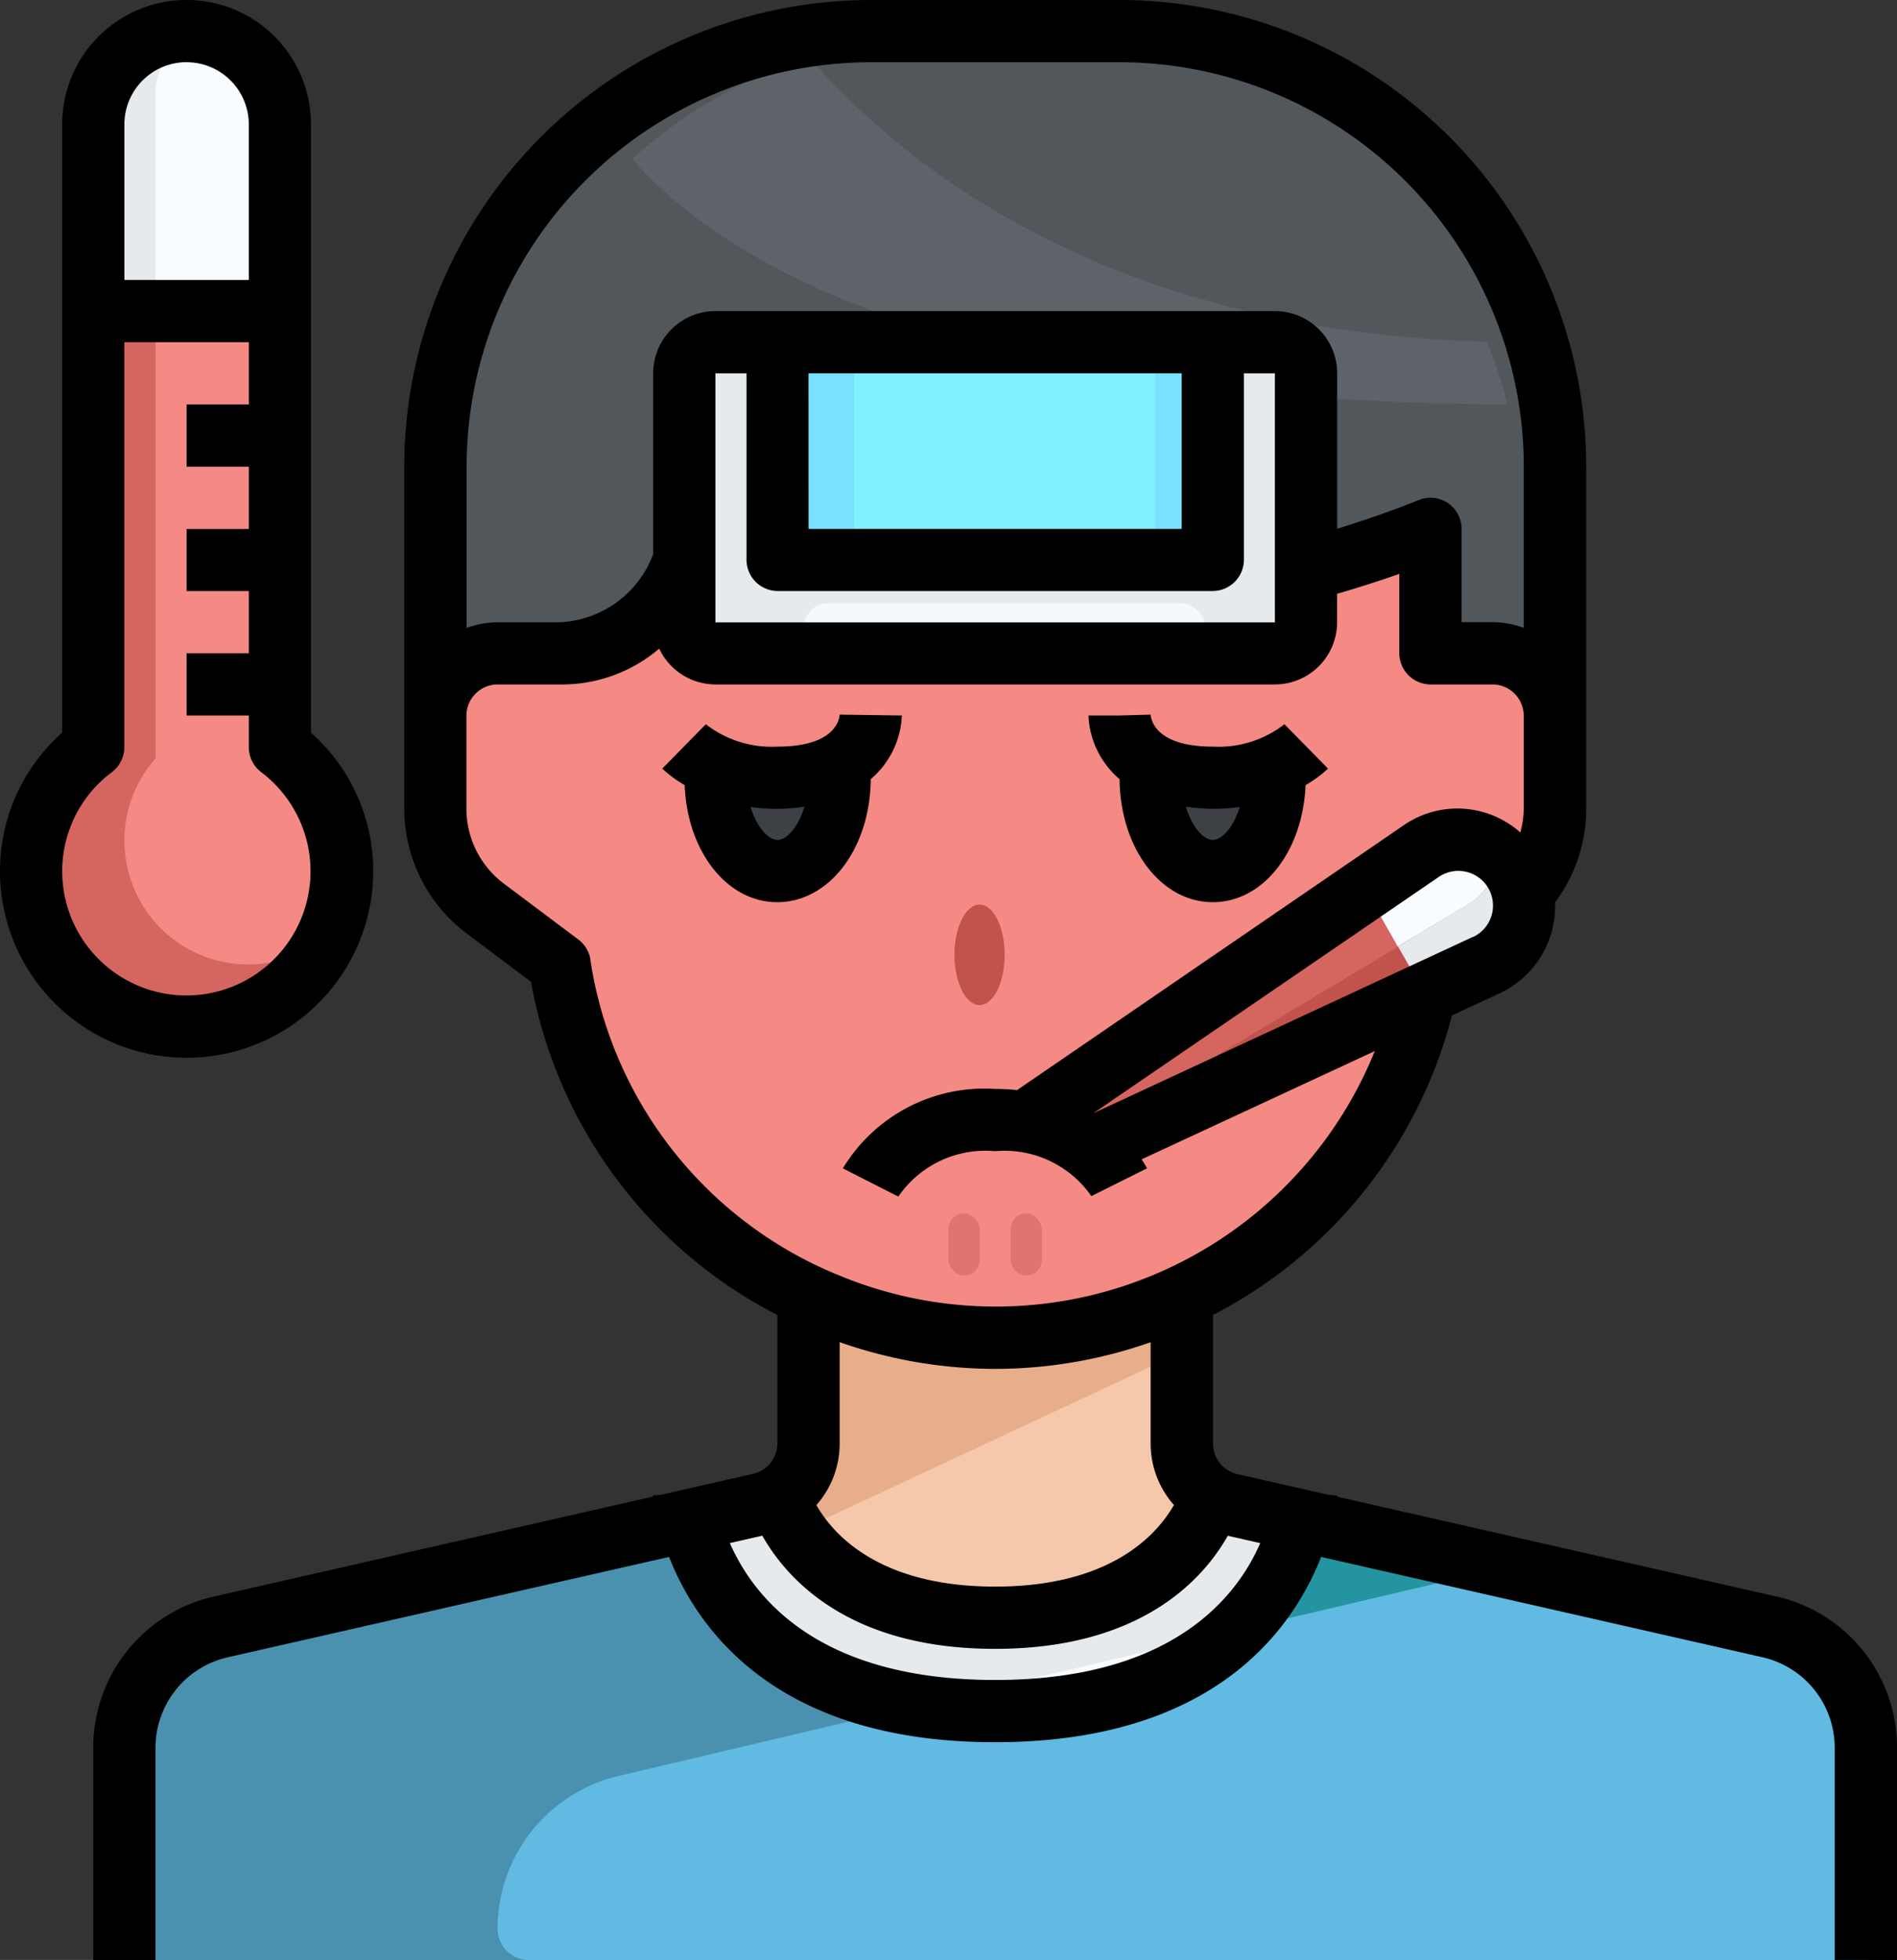 <svg id="_28-Fever" data-name="28-Fever" xmlns="http://www.w3.org/2000/svg" width="42.384" height="43.773" viewBox="0 0 42.384 43.773">
  <rect x="0" y="0" width="42.384" height="43.773" fill="#333333" stroke="none"/>
  <path id="Path_8431" data-name="Path 8431" d="M37.624,19.779h-1.39V17a24.342,24.342,0,0,1-2.779.923h0v1.161a.7.7,0,0,1-.695.695H20.253a.7.7,0,0,1-.695-.695v-1.39a3.1,3.1,0,0,1-2.779,2.084H15.39A1.39,1.39,0,0,0,14,21.169v2.084a2.779,2.779,0,0,0,1.112,2.223l1.668,1.251a9.843,9.843,0,0,0,19.455,0L37.9,25.477a2.779,2.779,0,0,0,1.112-2.223V21.169A1.39,1.39,0,0,0,37.624,19.779Z" transform="translate(-4.273 -5.188)" fill="#f48a83"/>
  <path id="Path_8432" data-name="Path 8432" d="M29,52.9c-5.156,0-6.5-2.96-6.837-4.259l1.584-.361a1.413,1.413,0,0,0,.41-.167c.146.445,1.084,2.7,4.843,2.7s4.7-2.258,4.843-2.7a1.413,1.413,0,0,0,.41.167l1.584.361C35.494,49.937,34.153,52.9,29,52.9Z" transform="translate(-6.763 -14.682)" fill="#f8fcff"/>
  <path id="Path_8433" data-name="Path 8433" d="M42.91,53.956v4.732H4V53.956a2.786,2.786,0,0,1,2.161-2.71L16.618,48.87c.34,1.3,1.681,4.259,6.837,4.259s6.5-2.96,6.837-4.259l10.457,2.376A2.786,2.786,0,0,1,42.91,53.956Z" transform="translate(-1.221 -14.914)" fill="#60bae2"/>
  <path id="Path_8434" data-name="Path 8434" d="M35.2,17.948H22.695A.7.7,0,0,1,22,17.253V11.695A.7.7,0,0,1,22.695,11h1.39v4.864h9.727V11H35.2a.7.7,0,0,1,.695.695v5.559A.7.7,0,0,1,35.2,17.948Z" transform="translate(-6.714 -3.357)" fill="#e6eaed"/>
  <rect id="Rectangle_148849" data-name="Rectangle 148849" width="10.102" height="4.49" transform="translate(16.836 7.857)" fill="#7ae2ff"/>
  <path id="Path_8435" data-name="Path 8435" d="M39.013,10.727v5.559a1.394,1.394,0,0,0-1.39-1.39h-1.39V12.117a24.209,24.209,0,0,1-2.779.924v-4.4a.7.7,0,0,0-.695-.695H20.253a.7.7,0,0,0-.695.695v4.169A3.1,3.1,0,0,1,16.779,14.9H15.39A1.394,1.394,0,0,0,14,16.286V10.727A9.727,9.727,0,0,1,23.727,1h5.559a9.727,9.727,0,0,1,9.727,9.727Z" transform="translate(-4.273 -0.305)" fill="#52575c"/>
  <path id="Path_8436" data-name="Path 8436" d="M34.042,44.947a1.377,1.377,0,0,0,.674,1.188c-.146.445-1.084,2.7-4.843,2.7s-4.7-2.258-4.843-2.7a1.377,1.377,0,0,0,.674-1.188v-3.3a9.7,9.7,0,0,0,8.338-.007Z" transform="translate(-7.639 -12.708)" fill="#f5c8ab"/>
  <path id="Path_8437" data-name="Path 8437" d="M7.169,3.084V7.253H3V3.084a2.084,2.084,0,1,1,4.169,0Z" transform="translate(-0.916 -0.305)" fill="#f8fcff"/>
  <path id="Path_8438" data-name="Path 8438" d="M6.558,19.741a3.474,3.474,0,1,1-4.169,0V10H6.558Z" transform="translate(-0.305 -3.052)" fill="#f48a83"/>
  <path id="Path_8439" data-name="Path 8439" d="M4.39,2.39A1.39,1.39,0,0,1,5.467,1.038,2.071,2.071,0,0,0,3,3.084V7.253H4.39Z" transform="translate(-0.916 -0.305)" fill="#e6eaed"/>
  <path id="Path_8440" data-name="Path 8440" d="M3.086,21.812a2.754,2.754,0,0,1,.695-1.82V10H2.392v9.741a3.466,3.466,0,1,0,5.24,4.2,2.764,2.764,0,0,1-4.545-2.129Z" transform="translate(-0.307 -3.052)" fill="#d4665f"/>
  <path id="Path_8441" data-name="Path 8441" d="M34.042,41.64a9.7,9.7,0,0,1-8.338.007v3.3a1.377,1.377,0,0,1-.674,1.188,3.2,3.2,0,0,0,.408.789l8.6-4.015Z" transform="translate(-7.639 -12.708)" fill="#e8ae8b"/>
  <path id="Path_8442" data-name="Path 8442" d="M27.272,52.772,34.382,51.1a5.314,5.314,0,0,0,1.452-2.461l-1.584-.361a1.413,1.413,0,0,1-.41-.167c-.146.445-1.084,2.7-4.843,2.7s-4.7-2.258-4.843-2.7a1.413,1.413,0,0,1-.41.167l-1.584.361C22.459,49.778,23.53,52.2,27.272,52.772Z" transform="translate(-6.763 -14.682)" fill="#e6eaed"/>
  <path id="Path_8443" data-name="Path 8443" d="M39.75,51.33l6.034-1.42L41.2,48.868A5.314,5.314,0,0,1,39.75,51.33Z" transform="translate(-12.131 -14.914)" fill="#2494a1"/>
  <path id="Path_8444" data-name="Path 8444" d="M12.338,57.993a3.509,3.509,0,0,1,2.706-3.416L21.73,53c-3.742-.575-4.814-2.993-5.112-4.133L6.161,51.246A2.786,2.786,0,0,0,4,53.956v4.732h9.033A.7.7,0,0,1,12.338,57.993Z" transform="translate(-1.221 -14.914)" fill="#4a91b0"/>
  <path id="Path_8445" data-name="Path 8445" d="M34.692,8.2a.7.7,0,0,1,.695.695v.518c1.379.1,2.875.164,4.5.172a11.077,11.077,0,0,0-.456-1.4C30.908,7.949,26.326,4.2,24.27,1.81A11.091,11.091,0,0,0,20.33,4.1c1.045,1.209,3.211,2.913,7.553,4.1Z" transform="translate(-6.204 -0.552)" fill="#5d6369"/>
  <rect id="Rectangle_148850" data-name="Rectangle 148850" width="6.734" height="4.49" transform="translate(19.081 7.857)" fill="#80f2ff"/>
  <rect id="Rectangle_148851" data-name="Rectangle 148851" width="8.979" height="1.122" rx="0.561" transform="translate(17.958 13.469)" fill="#f5f9fc"/>
  <path id="Path_8446" data-name="Path 8446" d="M38.39,24.863a3.487,3.487,0,0,0,1.39-.271v.271c0,1.153-.625,2.084-1.39,2.084S37,26.016,37,24.863V24.55a2.7,2.7,0,0,0,1.39.313Z" transform="translate(-11.292 -7.492)" fill="#3d4145"/>
  <path id="Path_8447" data-name="Path 8447" d="M25.779,24.863c0,1.153-.625,2.084-1.39,2.084S23,26.016,23,24.863v-.271a3.487,3.487,0,0,0,1.39.271,2.7,2.7,0,0,0,1.39-.313Z" transform="translate(-7.019 -7.492)" fill="#3d4145"/>
  <ellipse id="Ellipse_145" data-name="Ellipse 145" cx="0.561" cy="1.122" rx="0.561" ry="1.122" transform="translate(21.325 20.203)" fill="#c2534c"/>
  <rect id="Rectangle_148852" data-name="Rectangle 148852" width="0.695" height="1.39" rx="0.347" transform="translate(21.192 27.098)" fill="#de766f"/>
  <rect id="Rectangle_148853" data-name="Rectangle 148853" width="0.695" height="1.39" rx="0.347" transform="translate(22.582 27.098)" fill="#de766f"/>
  <path id="Path_8448" data-name="Path 8448" d="M44.089,28.18a1.32,1.32,0,0,1,.028.285,1.477,1.477,0,0,1-.848,1.334l-1.459.674v.007l-7.393,3.425A3.02,3.02,0,0,0,33,33.315v-.028l8.81-6.031a1.408,1.408,0,0,1,.264-.146,1.478,1.478,0,0,1,2.015,1.07Z" transform="translate(-10.071 -8.239)" fill="#d4665f"/>
  <path id="Path_8449" data-name="Path 8449" d="M40.578,28.585,33,33.772V33.8a3.127,3.127,0,0,1,1.108.384l7.2-4.32Z" transform="translate(-10.071 -8.724)" fill="#d4665f"/>
  <path id="Path_8450" data-name="Path 8450" d="M34.594,34.746a2.726,2.726,0,0,1,.31.208L42.3,31.529V31.52l.1-.045-.6-1.048Z" transform="translate(-10.558 -9.286)" fill="#c2534c"/>
  <path id="Path_8451" data-name="Path 8451" d="M47.738,28.316a1.453,1.453,0,0,0-.55-.873,1.385,1.385,0,0,1-.672,1.137l-1.559.936.6,1.048,1.362-.625a1.477,1.477,0,0,0,.848-1.338A1.32,1.32,0,0,0,47.738,28.316Z" transform="translate(-13.72 -8.375)" fill="#e6eaed"/>
  <path id="Path_8452" data-name="Path 8452" d="M46.194,28.444a1.385,1.385,0,0,0,.672-1.137,1.467,1.467,0,0,0-1.465-.2,1.408,1.408,0,0,0-.264.146L43.9,28.1l.73,1.279Z" transform="translate(-13.399 -8.239)" fill="#f8fcff"/>
  <path id="Path_8453" data-name="Path 8453" d="M40.6,35.655l-9.807-2.228V33.4l-.187-.013-2.05-.466a.7.7,0,0,1-.538-.68V29.368a10.472,10.472,0,0,0,5.338-6.691l1.052-.486a2.154,2.154,0,0,0,1.253-2.041,3.474,3.474,0,0,0,.695-2.084V10.422A10.434,10.434,0,0,0,25.929,0H20.37A10.434,10.434,0,0,0,9.948,10.422v7.643a3.491,3.491,0,0,0,1.39,2.779l1.442,1.082a10.442,10.442,0,0,0,5.506,7.444v2.869a.7.7,0,0,1-.541.677l-2.057.468-.181.012v.028l-9.8,2.23A3.458,3.458,0,0,0,3,39.044v4.73H4.39v-4.73a2.073,2.073,0,0,1,1.622-2.032l9.853-2.24c.641,1.632,2.414,4.138,7.284,4.138s6.643-2.506,7.284-4.138l9.853,2.239a2.073,2.073,0,0,1,1.622,2.032v4.73H43.3v-4.73a3.458,3.458,0,0,0-2.7-3.389Zm-6.777-14.73-8.484,3.941,7.71-5.272a.775.775,0,1,1,.774,1.335ZM20.37,1.39h5.559a9.043,9.043,0,0,1,9.033,9.033v3.6a2.061,2.061,0,0,0-.695-.128h-.695V11.812a.695.695,0,0,0-.969-.639c-.008,0-.68.286-1.811.636V8.338a1.39,1.39,0,0,0-1.39-1.39H16.9a1.39,1.39,0,0,0-1.39,1.39v4.039a2.339,2.339,0,0,1-2.084,1.52h-1.39a2.061,2.061,0,0,0-.695.128v-3.6A9.043,9.043,0,0,1,20.37,1.39Zm-1.39,6.948h8.338v3.474H18.981ZM18.286,13.2h9.727a.7.7,0,0,0,.695-.695V8.338H29.4V13.9H16.9V8.338h.695v4.169A.7.7,0,0,0,18.286,13.2ZM14.11,21.441a.7.7,0,0,0-.271-.457l-1.668-1.251a2.094,2.094,0,0,1-.834-1.668V15.981a.7.7,0,0,1,.695-.695h1.39a3.346,3.346,0,0,0,2.223-.8,1.39,1.39,0,0,0,1.251.8H29.4a1.39,1.39,0,0,0,1.39-1.39v-.634c.556-.162,1.021-.315,1.39-.445v1.774a.7.7,0,0,0,.695.695h1.39a.7.7,0,0,1,.695.695v2.084a2.065,2.065,0,0,1-.076.527,2.116,2.116,0,0,0-2.626-.147l-8.616,5.9c-.16-.015-.322-.025-.494-.025a3.694,3.694,0,0,0-3.4,1.774l1.239.63a2.357,2.357,0,0,1,2.162-1.014A2.362,2.362,0,0,1,25.3,26.714l1.244-.621a1.951,1.951,0,0,0-.122-.2l5.211-2.419a9.139,9.139,0,0,1-11.961,5.014h0a9.062,9.062,0,0,1-5.565-7.047Zm9.04,9.131a10.492,10.492,0,0,0,3.474-.595v2.262a2.074,2.074,0,0,0,.52,1.373c-.376.66-1.406,1.823-3.994,1.823s-3.618-1.162-3.994-1.821a2.071,2.071,0,0,0,.52-1.375V29.975A10.5,10.5,0,0,0,23.15,30.572Zm0,6.948c-3.913,0-5.379-1.807-5.927-3.057l.725-.165c.555.978,1.945,2.527,5.2,2.527s4.648-1.548,5.2-2.526l.725.165C28.528,35.714,27.061,37.52,23.15,37.52Z" transform="translate(-0.916)"/>
  <path id="Path_8454" data-name="Path 8454" d="M35.695,24.412c.015,1.543.923,2.748,2.084,2.748,1.127,0,2.009-1.137,2.073-2.615a2.71,2.71,0,0,0,.5-.368l-.973-.991a2.4,2.4,0,0,1-1.6.5c-1.279,0-1.382-.6-1.39-.714l-.695.019H35A1.972,1.972,0,0,0,35.695,24.412Zm2.683.625c-.135.455-.4.733-.6.733s-.466-.278-.6-.743a4.441,4.441,0,0,0,.6.048,4.64,4.64,0,0,0,.6-.04Z" transform="translate(-10.681 -7.011)"/>
  <path id="Path_8455" data-name="Path 8455" d="M25.955,24.412a1.972,1.972,0,0,0,.695-1.421l-1.39-.019c-.008.119-.111.714-1.39.714a2.4,2.4,0,0,1-1.6-.5l-.973.991a2.71,2.71,0,0,0,.5.368c.058,1.477.941,2.615,2.068,2.615C25.032,27.16,25.941,25.956,25.955,24.412Zm-2.084,1.358c-.2,0-.463-.278-.6-.734a4.64,4.64,0,0,0,.6.04,4.442,4.442,0,0,0,.6-.048C24.337,25.493,24.073,25.771,23.871,25.771Z" transform="translate(-6.5 -7.011)"/>
  <path id="Path_8456" data-name="Path 8456" d="M8.338,19.455a4.121,4.121,0,0,0-1.39-3.091V2.779a2.779,2.779,0,1,0-5.559,0V16.364A4.121,4.121,0,0,0,0,19.455a4.169,4.169,0,0,0,8.338,0ZM4.169,1.39a1.39,1.39,0,0,1,1.39,1.39V6.253H2.779V2.779a1.39,1.39,0,0,1,1.39-1.39ZM1.39,19.455A2.754,2.754,0,0,1,2.5,17.245a.7.7,0,0,0,.278-.556V7.643H5.559v1.39H4.169v1.39h1.39v1.39H4.169V13.2h1.39v1.39H4.169v1.39h1.39v.71a.7.7,0,0,0,.278.556A2.774,2.774,0,1,1,1.39,19.455Z" transform="translate(0)"/>
</svg>
